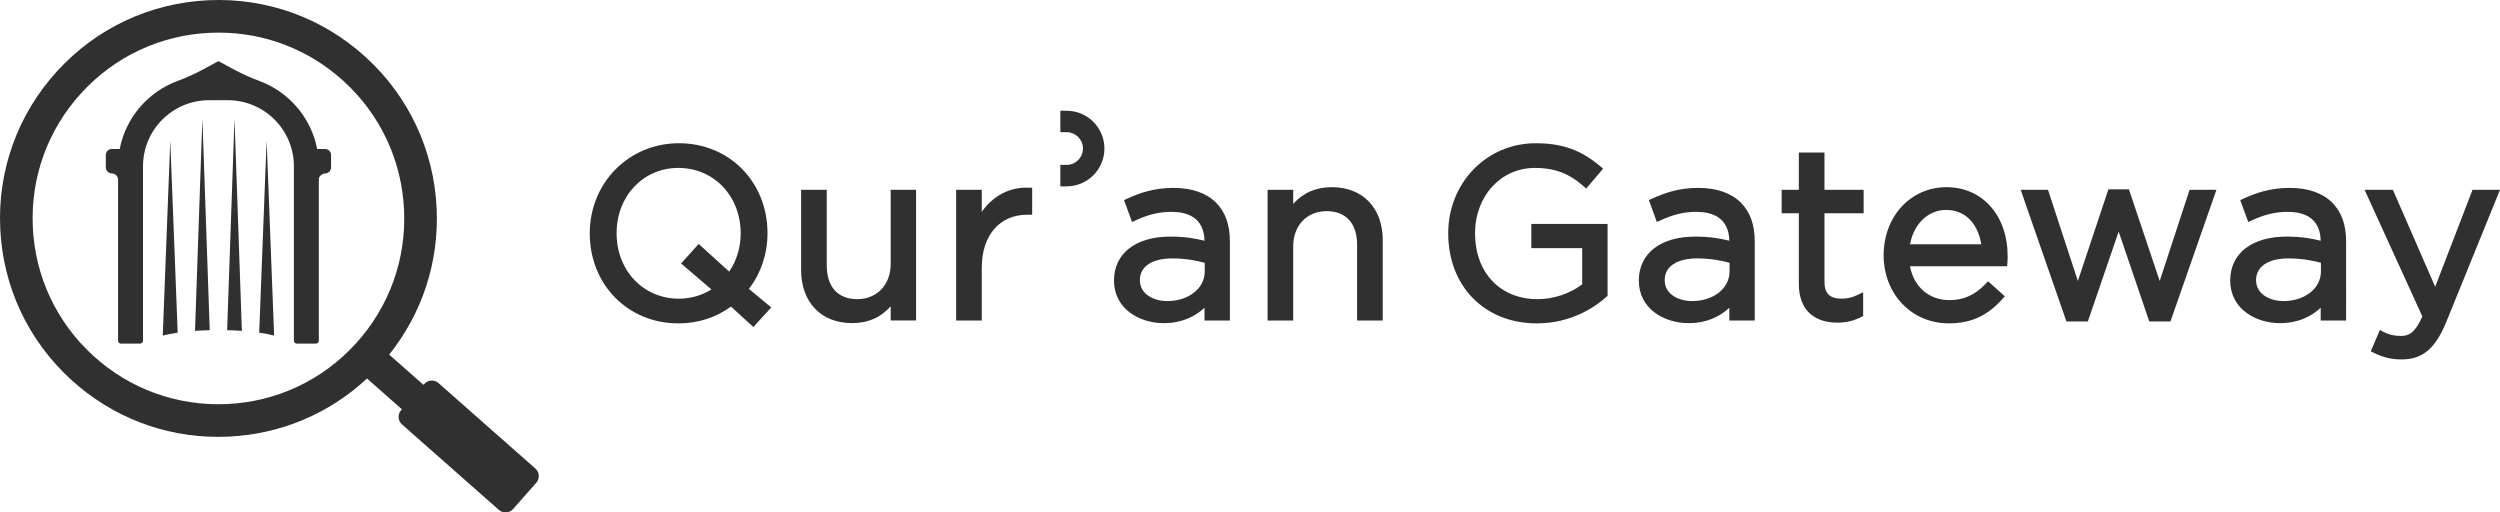 <?xml version="1.0" encoding="utf-8"?>
<!-- Generator: Adobe Illustrator 16.0.0, SVG Export Plug-In . SVG Version: 6.00 Build 0)  -->
<!DOCTYPE svg PUBLIC "-//W3C//DTD SVG 1.1//EN" "http://www.w3.org/Graphics/SVG/1.1/DTD/svg11.dtd">
<svg version="1.1" id="Ñëîé_1" xmlns="http://www.w3.org/2000/svg" xmlns:xlink="http://www.w3.org/1999/xlink" x="0px" y="0px"
	 width="400px" height="82px" viewBox="0 0 400 82" enable-background="new 0 0 400 82" xml:space="preserve">
<path fill="#303030" d="M70.161,61.291c-0.669-0.59-1.69-0.526-2.28,0.143l-0.125,0.142l-5.487-4.841
	c5.297-6.624,7.987-14.839,7.594-23.389C69.434,24.02,65.4,15.42,58.502,9.128v0.001c-6.897-6.292-15.837-9.518-25.156-9.092
	C24.021,0.466,15.42,4.5,9.13,11.397c-6.292,6.897-9.52,15.831-9.092,25.156c0.429,9.326,4.463,17.926,11.36,24.216
	c6.491,5.921,14.786,9.129,23.514,9.129c0.545,0,1.093-0.013,1.642-0.038c8.351-0.384,16.115-3.667,22.165-9.3l5.584,4.927
	l-0.125,0.143c-0.591,0.668-0.527,1.689,0.142,2.279l15.5,13.675c0.669,0.59,1.689,0.526,2.279-0.143l3.704-4.197
	c0.59-0.669,0.526-1.69-0.143-2.28L70.161,61.291z M36.315,64.648c-7.943,0.355-15.534-2.382-21.4-7.734
	c-5.867-5.351-9.3-12.667-9.665-20.6c-0.364-7.933,2.382-15.533,7.735-21.4c5.351-5.867,12.667-9.3,20.6-9.664
	c0.467-0.021,0.932-0.032,1.397-0.032c7.424,0,14.482,2.729,20.003,7.766v0.001c5.867,5.351,9.299,12.667,9.664,20.6
	c0.364,7.933-2.382,15.533-7.734,21.4C51.564,60.852,44.248,64.284,36.315,64.648z"/>
<path fill="#303030" d="M26.04,53.694c0.671-0.179,1.476-0.336,2.39-0.467l-1.187-30.731L26.04,53.694z"/>
<path fill="#303030" d="M31.202,52.939c0.751-0.053,1.539-0.091,2.355-0.112l-1.176-33.881L31.202,52.939z"/>
<path fill="#303030" d="M36.343,52.828c0.817,0.021,1.604,0.059,2.356,0.112l-1.18-33.993L36.343,52.828z"/>
<path fill="#303030" d="M41.471,53.228c0.914,0.131,1.719,0.288,2.39,0.467l-1.204-31.198L41.471,53.228z"/>
<path fill="#303030" d="M52.008,23.837h-1.263c-0.969-5.03-4.528-9.131-9.232-10.877c-1.33-0.493-2.63-1.065-3.879-1.736
	L34.95,9.783l-2.684,1.441c-1.25,0.671-2.549,1.243-3.878,1.736c-4.705,1.746-8.263,5.847-9.232,10.877h-1.264
	c-0.53,0-0.96,0.43-0.96,0.961v1.993c0,0.543,0.449,0.945,0.992,0.961c0.536,0.017,0.965,0.456,0.965,0.996v25.743
	c0,0.27,0.218,0.488,0.488,0.488h3.016c0.269,0,0.488-0.218,0.488-0.488V26.608c0-5.84,4.733-10.574,10.573-10.574h2.995
	c5.839,0,10.573,4.734,10.573,10.573v27.884c0,0.27,0.218,0.488,0.488,0.488h3.016c0.27,0,0.487-0.218,0.487-0.488V28.738
	c0-0.573,0.485-0.952,1.058-0.987c0.502-0.032,0.9-0.449,0.9-0.959v-1.993C52.969,24.268,52.539,23.837,52.008,23.837z"/>
<path fill="#303030" d="M245.012,39.705h8.137v5.786c-1.942,1.49-4.588,2.375-7.136,2.375c-5.983,0-10.002-4.234-10.002-10.538
	c0-5.963,4.119-10.46,9.581-10.46c3.877,0,6.019,1.4,7.757,2.913l0.442,0.386l2.708-3.184l-0.446-0.375
	c-3.108-2.621-6.106-3.69-10.346-3.69c-7.845,0-13.991,6.33-13.991,14.411c0,8.485,5.832,14.412,14.183,14.412
	c5.547,0,9.349-2.654,11.121-4.235l0.194-0.173v-11.5h-12.202V39.705z"/>
<path fill="#303030" d="M271.732,30.062c-3.185,0-5.45,0.833-7.425,1.733l-0.488,0.223l1.279,3.502l0.571-0.262
	c2.08-0.955,3.801-1.361,5.757-1.361c2.372,0,5.193,0.806,5.264,4.622c-1.425-0.364-3.11-0.663-5.455-0.663
	c-5.566,0-9.024,2.697-9.024,7.038c0,4.47,4.003,6.808,7.956,6.808c3.044,0,5.14-1.168,6.524-2.455v2.035h4.066V38.627
	c0-2.68-0.731-4.715-2.234-6.218C276.985,30.873,274.637,30.062,271.732,30.062z M276.729,42.047v1.394
	c0,2.696-2.575,4.73-5.991,4.73c-2.113,0-4.386-1.049-4.386-3.355c0-2.172,1.939-3.469,5.188-3.469
	C273.763,41.347,275.516,41.717,276.729,42.047z"/>
<path fill="#303030" d="M291.917,24.407h-4.102v5.96h-2.751v3.759h2.751v11.34c0,3.914,2.245,6.158,6.158,6.158
	c1.416,0,2.629-0.288,3.82-0.906l0.313-0.162v-3.798l-0.832,0.401c-0.929,0.447-1.686,0.629-2.614,0.629
	c-1.898,0-2.744-0.834-2.744-2.706V34.126h6.267v-3.759h-6.267V24.407z"/>
<path fill="#303030" d="M311.436,29.947c-5.732,0-10.055,4.685-10.055,10.896c0,6.211,4.487,10.896,10.437,10.896
	c3.51,0,6.153-1.203,8.569-3.899l0.388-0.432l-2.685-2.406l-0.388,0.407c-1.722,1.805-3.513,2.608-5.808,2.608
	c-3.242,0-5.701-2.147-6.288-5.41h15.531l0.046-0.531c0.041-0.48,0.041-0.801,0.041-1.081
	C321.224,34.49,317.199,29.947,311.436,29.947z M317.003,39.078H305.61c0.598-3.262,2.89-5.486,5.749-5.486
	C314.878,33.591,316.555,36.318,317.003,39.078z"/>
<polygon fill="#303030" points="345.553,44.96 340.627,30.291 337.347,30.291 332.459,44.954 327.68,30.367 323.309,30.367 
	330.629,51.433 334.053,51.433 338.986,37.058 343.884,51.433 347.271,51.433 354.63,30.367 350.335,30.367 "/>
<path fill="#303030" d="M366.352,30.062c-3.185,0-5.45,0.833-7.424,1.733l-0.489,0.223l1.278,3.502l0.572-0.262
	c2.08-0.955,3.801-1.361,5.757-1.361c2.372,0,5.192,0.806,5.263,4.622c-1.424-0.364-3.109-0.663-5.454-0.663
	c-5.566,0-9.024,2.697-9.024,7.038c0,4.47,4.001,6.808,7.954,6.808c3.044,0,5.141-1.168,6.525-2.455v2.035h4.066V38.627
	c0-2.68-0.731-4.715-2.234-6.218C371.605,30.873,369.257,30.062,366.352,30.062z M371.349,42.047v1.394
	c0,2.696-2.575,4.73-5.991,4.73c-2.112,0-4.386-1.049-4.386-3.355c0-2.172,1.939-3.469,5.188-3.469
	C368.382,41.347,370.135,41.717,371.349,42.047z"/>
<path fill="#303030" d="M395.607,30.367l-5.978,15.519l-6.769-15.519h-4.53l9.245,20.263c-1.146,2.602-2.127,3.119-3.415,3.119
	c-1.12,0-1.913-0.186-2.827-0.661l-0.556-0.288l-1.456,3.415l0.497,0.241c1.538,0.747,2.829,1.052,4.457,1.052
	c3.314,0,5.374-1.72,7.108-5.939L400,30.367H395.607z"/>
<path fill="#303030" d="M122.801,37.328c0-8.215-6.098-14.411-14.183-14.411c-7.995,0-14.258,6.33-14.258,14.411
	c0,8.216,6.097,14.412,14.183,14.412c3.128,0,6.025-0.929,8.411-2.69l3.583,3.272l2.867-3.131l-3.582-2.966
	C121.747,43.734,122.801,40.598,122.801,37.328z M108.974,42.159l4.851,4.142c-1.502,0.964-3.324,1.489-5.207,1.489
	c-5.68,0-9.963-4.498-9.963-10.461c0-5.963,4.25-10.46,9.888-10.46c5.682,0,9.964,4.497,9.964,10.46
	c0,2.257-0.633,4.362-1.839,6.128l-4.882-4.428L108.974,42.159z"/>
<path fill="#303030" d="M142.508,42.256c0,3.302-2.197,5.609-5.343,5.609c-3.103,0-4.883-1.961-4.883-5.38V30.367h-4.102v12.844
	c0,5.157,3.198,8.489,8.145,8.489c2.541,0,4.578-0.883,6.183-2.687v2.267h4.064V30.367h-4.064V42.256z"/>
<path fill="#303030" d="M157.083,33.891v-3.523h-4.102v20.914h4.102v-8.452c0-5.148,2.846-8.474,7.251-8.474h0.811v-4.309
	l-0.557-0.022C161.569,29.906,158.89,31.317,157.083,33.891z"/>
<path fill="#303030" d="M187.76,30.062c-3.185,0-5.45,0.833-7.425,1.733l-0.488,0.223l1.279,3.502l0.571-0.262
	c2.08-0.955,3.801-1.361,5.757-1.361c2.372,0,5.192,0.806,5.263,4.622c-1.424-0.364-3.11-0.663-5.455-0.663
	c-5.566,0-9.024,2.697-9.024,7.038c0,4.47,4.002,6.808,7.955,6.808c3.044,0,5.14-1.168,6.524-2.455v2.035h4.066V38.627
	c0-2.68-0.731-4.715-2.234-6.218C193.013,30.873,190.665,30.062,187.76,30.062z M192.757,42.047v1.394
	c0,2.696-2.575,4.73-5.991,4.73c-2.112,0-4.386-1.049-4.386-3.355c0-2.172,1.939-3.469,5.188-3.469
	C189.791,41.347,191.543,41.717,192.757,42.047z"/>
<path fill="#303030" d="M213.096,29.947c-2.528,0-4.601,0.897-6.182,2.672v-2.251h-4.102v20.914h4.102V39.392
	c0-3.303,2.195-5.609,5.341-5.609c3.103,0,4.882,1.96,4.882,5.379v12.119h4.104V38.436
	C221.241,33.279,218.043,29.947,213.096,29.947z"/>
<path fill="#303030" d="M170.658,17.72h-1.002v3.434h1.002c1.442,0,2.615,1.173,2.615,2.615s-1.173,2.615-2.615,2.615h-1.002v3.435
	h1.002c3.335,0,6.049-2.714,6.049-6.049C176.707,20.434,173.993,17.72,170.658,17.72z"/>
</svg>
